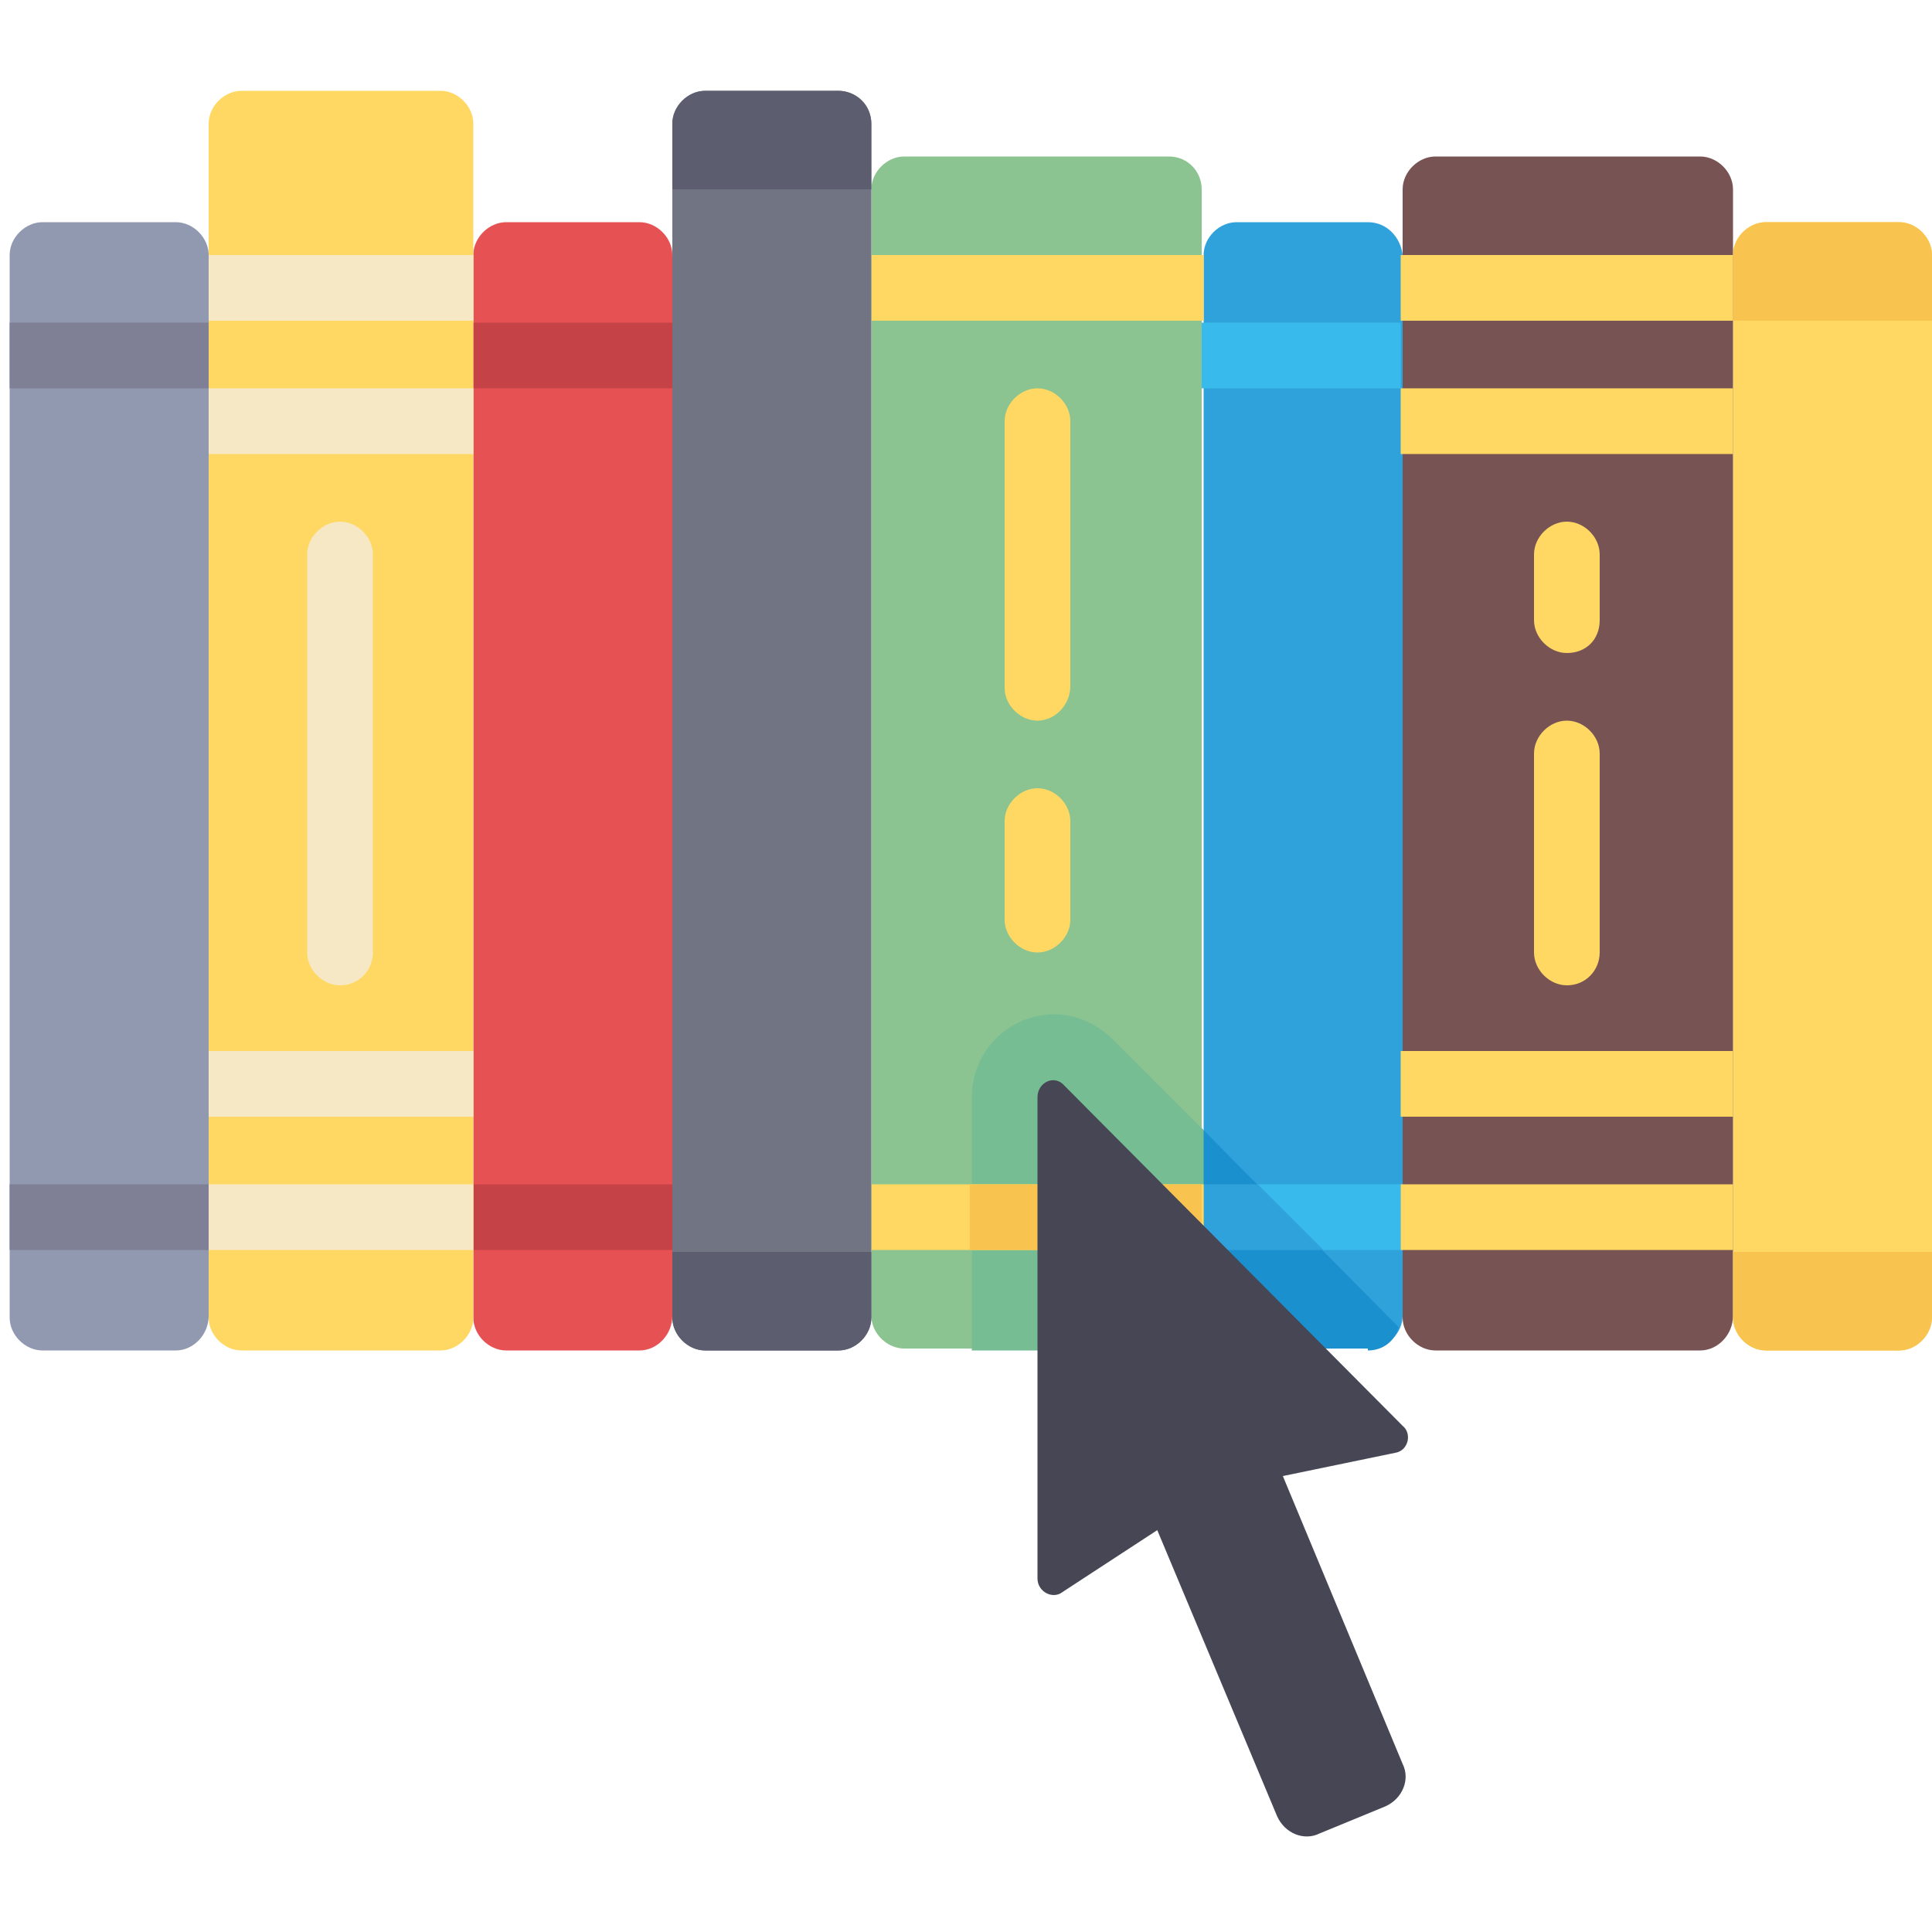 <?xml version="1.0" encoding="utf-8"?>
<!-- Generator: Adobe Illustrator 21.1.0, SVG Export Plug-In . SVG Version: 6.00 Build 0)  -->
<svg version="1.1" id="Capa_1" xmlns="http://www.w3.org/2000/svg" xmlns:xlink="http://www.w3.org/1999/xlink" x="0px" y="0px"
	 viewBox="0 0 100 100" style="enable-background:new 0 0 100 100;" xml:space="preserve">
<style type="text/css">
	.st0{fill:#FFD864;}
	.st1{fill:#30A2DB;}
	.st2{fill:#38BBEC;}
	.st3{fill:#1B90CF;}
	.st4{fill:#E65254;}
	.st5{fill:#C54246;}
	.st6{fill:#9199B1;}
	.st7{fill:#785353;}
	.st8{fill:#F6E8C4;}
	.st9{fill:#8CC491;}
	.st10{fill:#77BD94;}
	.st11{fill:#F9C34F;}
	.st12{fill:#464655;}
	.st13{fill:#707483;}
	.st14{fill:#5C5D6F;}
	.st15{fill:#7F8095;}
</style>
<g>
	<path class="st0" d="M98.3,69.9h-6.9c-0.9,0-1.7-0.8-1.7-1.7V13.2c0-0.9,0.8-1.7,1.7-1.7h6.9c0.9,0,1.7,0.8,1.7,1.7v54.9
		C100,69.1,99.2,69.9,98.3,69.9z"/>
	<path class="st1" d="M70.8,11.5H64c-0.9,0-1.7,0.8-1.7,1.7v54.9c0,0.9,0.8,1.7,1.7,1.7h6.9c0.9,0,1.7-0.8,1.7-1.7V13.2
		C72.5,12.3,71.8,11.5,70.8,11.5z"/>
	<rect x="62.2" y="61.3" class="st2" width="10.3" height="3.4"/>
	<path class="st3" d="M70.8,69.9c0.8,0,1.4-0.5,1.6-1.2L62.2,58.4v9.7c0,0.9,0.8,1.7,1.7,1.7H70.8z"/>
	<rect x="62.2" y="16.7" class="st2" width="10.3" height="3.4"/>
	<polygon class="st1" points="65.1,61.3 62.2,61.3 62.2,64.7 68.5,64.7 	"/>
	<path class="st4" d="M33.1,69.9h-6.9c-0.9,0-1.7-0.8-1.7-1.7V13.2c0-0.9,0.8-1.7,1.7-1.7h6.9c0.9,0,1.7,0.8,1.7,1.7v54.9
		C34.8,69.1,34,69.9,33.1,69.9z"/>
	<g>
		<rect x="24.5" y="16.7" class="st5" width="10.3" height="3.4"/>
		<rect x="24.5" y="61.3" class="st5" width="10.3" height="3.4"/>
	</g>
	<path class="st6" d="M9.1,69.9H2.2c-0.9,0-1.7-0.8-1.7-1.7V13.2c0-0.9,0.8-1.7,1.7-1.7h6.9c0.9,0,1.7,0.8,1.7,1.7v54.9
		C10.8,69.1,10,69.9,9.1,69.9z"/>
	<path class="st7" d="M88,69.9H74.3c-0.9,0-1.7-0.8-1.7-1.7V9.8c0-0.9,0.8-1.7,1.7-1.7H88c0.9,0,1.7,0.8,1.7,1.7v58.3
		C89.7,69.1,88.9,69.9,88,69.9z"/>
	<path class="st0" d="M22.8,69.9H12.5c-0.9,0-1.7-0.8-1.7-1.7V6.4c0-0.9,0.8-1.7,1.7-1.7h10.3c0.9,0,1.7,0.8,1.7,1.7v61.8
		C24.5,69.1,23.7,69.9,22.8,69.9z"/>
	<path class="st8" d="M17.6,51c-0.9,0-1.7-0.8-1.7-1.7V28.7c0-0.9,0.8-1.7,1.7-1.7c0.9,0,1.7,0.8,1.7,1.7v20.6
		C19.3,50.2,18.6,51,17.6,51z"/>
	<g>
		<path class="st0" d="M81.1,51c-0.9,0-1.7-0.8-1.7-1.7V39c0-0.9,0.8-1.7,1.7-1.7c0.9,0,1.7,0.8,1.7,1.7v10.3
			C82.8,50.2,82.1,51,81.1,51z"/>
		<path class="st0" d="M81.1,33.8c-0.9,0-1.7-0.8-1.7-1.7v-3.4c0-0.9,0.8-1.7,1.7-1.7c0.9,0,1.7,0.8,1.7,1.7v3.4
			C82.8,33.1,82.1,33.8,81.1,33.8z"/>
	</g>
	<path class="st9" d="M60.5,8.1H46.8c-0.9,0-1.7,0.8-1.7,1.7v58.3c0,0.9,0.8,1.7,1.7,1.7h13.7c0.9,0,1.7-0.8,1.7-1.7V9.8
		C62.2,8.9,61.5,8.1,60.5,8.1z"/>
	<path class="st10" d="M57.6,53.8c-0.8-0.8-1.9-1.3-3-1.3c-2.4,0-4.3,1.9-4.3,4.3v13.1h10.3c0.9,0,1.7-0.8,1.7-1.7v-9.7L57.6,53.8z"
		/>
	<g>
		<path class="st0" d="M53.7,49.3c-0.9,0-1.7-0.8-1.7-1.7v-5.1c0-0.9,0.8-1.7,1.7-1.7c0.9,0,1.7,0.8,1.7,1.7v5.1
			C55.4,48.5,54.6,49.3,53.7,49.3z"/>
		<path class="st0" d="M53.7,37.3c-0.9,0-1.7-0.8-1.7-1.7V21.8c0-0.9,0.8-1.7,1.7-1.7c0.9,0,1.7,0.8,1.7,1.7v13.7
			C55.4,36.5,54.6,37.3,53.7,37.3z"/>
		<rect x="45.1" y="61.3" class="st0" width="17.2" height="3.4"/>
	</g>
	<rect x="50.2" y="61.3" class="st11" width="12" height="3.4"/>
	<rect x="45.1" y="13.2" class="st0" width="17.2" height="3.4"/>
	<path class="st12" d="M53.7,56.8v24.9c0,0.7,0.8,1.1,1.3,0.7l4.9-3.2L66.1,94c0.4,0.9,1.4,1.3,2.2,0.9l3.4-1.4
		c0.9-0.4,1.3-1.4,0.9-2.2l-6.2-14.9l5.8-1.2c0.7-0.1,0.9-1,0.4-1.4L55.1,56.2C54.6,55.6,53.7,56,53.7,56.8z"/>
	<path class="st13" d="M36.5,69.9h6.9c0.9,0,1.7-0.8,1.7-1.7V6.4c0-0.9-0.8-1.7-1.7-1.7h-6.9c-0.9,0-1.7,0.8-1.7,1.7v61.8
		C34.8,69.1,35.6,69.9,36.5,69.9z"/>
	<g>
		<path class="st14" d="M43.4,4.7h-6.9c-0.9,0-1.7,0.8-1.7,1.7v3.4h10.3V6.4C45.1,5.4,44.3,4.7,43.4,4.7z"/>
		<path class="st14" d="M36.5,69.9h6.9c0.9,0,1.7-0.8,1.7-1.7v-3.4H34.8v3.4C34.8,69.1,35.6,69.9,36.5,69.9z"/>
	</g>
	<g>
		<rect x="10.8" y="13.2" class="st8" width="13.7" height="3.4"/>
		<rect x="10.8" y="20.1" class="st8" width="13.7" height="3.4"/>
		<rect x="10.8" y="54.4" class="st8" width="13.7" height="3.4"/>
		<rect x="10.8" y="61.3" class="st8" width="13.7" height="3.4"/>
	</g>
	<g>
		<rect x="0.5" y="16.7" class="st15" width="10.3" height="3.4"/>
		<rect x="0.5" y="61.3" class="st15" width="10.3" height="3.4"/>
	</g>
	<g>
		<rect x="72.5" y="13.2" class="st0" width="17.2" height="3.4"/>
		<rect x="72.5" y="20.1" class="st0" width="17.2" height="3.4"/>
		<rect x="72.5" y="54.4" class="st0" width="17.2" height="3.4"/>
		<rect x="72.5" y="61.3" class="st0" width="17.2" height="3.4"/>
	</g>
	<g>
		<path class="st11" d="M98.3,11.5h-6.9c-0.9,0-1.7,0.8-1.7,1.7v3.4H100v-3.4C100,12.3,99.2,11.5,98.3,11.5z"/>
		<path class="st11" d="M91.4,69.9h6.9c0.9,0,1.7-0.8,1.7-1.7v-3.4H89.7v3.4C89.7,69.1,90.5,69.9,91.4,69.9z"/>
	</g>
</g>
</svg>
